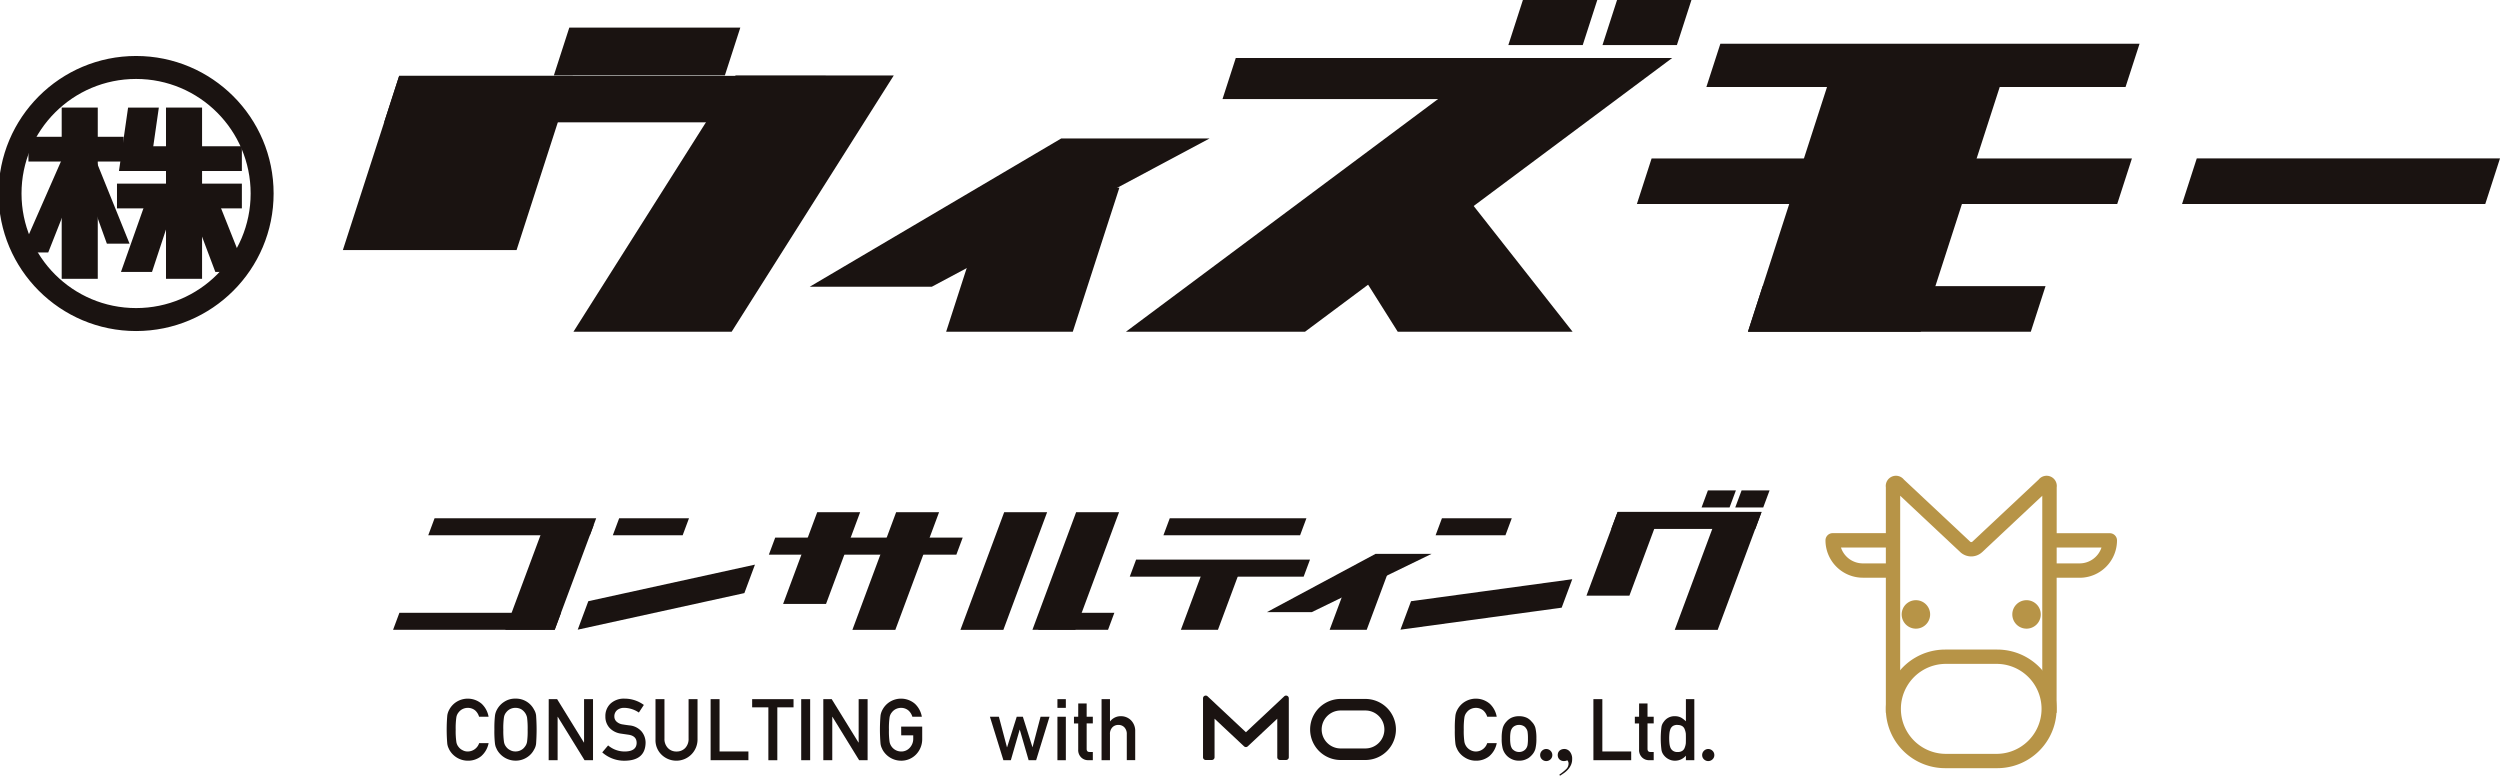 <svg id="グループ_23" data-name="グループ 23" xmlns="http://www.w3.org/2000/svg" xmlns:xlink="http://www.w3.org/1999/xlink" width="208" height="64.542" viewBox="0 0 208 64.542">
  <defs>
    <clipPath id="clip-path">
      <rect id="長方形_6267" data-name="長方形 6267" width="208" height="64.542" fill="none"/>
    </clipPath>
  </defs>
  <path id="パス_129" data-name="パス 129" d="M47.1,21.714H32.647L37.33,7.223H51.778Z" transform="translate(-4.12 -0.911)" fill="#1a1311"/>
  <path id="パス_130" data-name="パス 130" d="M66.963,6.607H52.734L54.02,2.628H68.249Z" transform="translate(-6.654 -0.332)" fill="#1a1311"/>
  <path id="パス_131" data-name="パス 131" d="M72.067,11.088H36.577l1.249-3.865h35.49Z" transform="translate(-4.615 -0.911)" fill="#1a1311"/>
  <path id="パス_132" data-name="パス 132" d="M81.253,7.182H68.091L54.6,28.507H67.763Z" transform="translate(-6.89 -0.906)" fill="#1a1311"/>
  <path id="パス_133" data-name="パス 133" d="M104.5,17.871H93.957L90.085,29.856h10.538Z" transform="translate(-11.367 -2.255)" fill="#1a1311"/>
  <path id="パス_134" data-name="パス 134" d="M110.36,13.187H98.017L77.1,25.519H87.258Z" transform="translate(-9.728 -1.664)" fill="#1a1311"/>
  <path id="パス_135" data-name="パス 135" d="M144.918,8.941H116.4l1.105-3.42h28.518Z" transform="translate(-14.688 -0.697)" fill="#1a1311"/>
  <path id="パス_136" data-name="パス 136" d="M137.755,5.52h14.9L122.1,28.3H107.2Z" transform="translate(-13.527 -0.697)" fill="#1a1311"/>
  <path id="パス_137" data-name="パス 137" d="M125.4,19.384h12.875l8.388,10.662H132.115Z" transform="translate(-15.823 -2.446)" fill="#1a1311"/>
  <path id="パス_138" data-name="パス 138" d="M144.827,0l-1.211,3.747h6.19L151.016,0Z" transform="translate(-18.122)" fill="#1a1311"/>
  <path id="パス_139" data-name="パス 139" d="M153.792,0l-1.211,3.747h6.19L159.981,0Z" transform="translate(-19.253)" fill="#1a1311"/>
  <path id="パス_140" data-name="パス 140" d="M197.347,7.761H162.472l1.164-3.6h34.877Z" transform="translate(-20.501 -0.525)" fill="#1a1311"/>
  <path id="パス_141" data-name="パス 141" d="M195.818,18.878H155.855l1.225-3.792h39.963Z" transform="translate(-19.666 -1.904)" fill="#1a1311"/>
  <path id="パス_142" data-name="パス 142" d="M208.987,15.085l-1.225,3.792H232.99l1.225-3.792Z" transform="translate(-26.216 -1.904)" fill="#1a1311"/>
  <path id="パス_143" data-name="パス 143" d="M189.964,31.038H166.43l1.225-3.792h23.534Z" transform="translate(-21.001 -3.438)" fill="#1a1311"/>
  <path id="パス_144" data-name="パス 144" d="M187.961,6.219H173.592L166.43,28.385H180.8Z" transform="translate(-21.001 -0.785)" fill="#1a1311"/>
  <rect id="長方形_6261" data-name="長方形 6261" width="3.001" height="14.247" transform="translate(5.133 8.95)" fill="#1a1311"/>
  <rect id="長方形_6262" data-name="長方形 6262" width="3.001" height="14.247" transform="translate(13.811 8.95)" fill="#1a1311"/>
  <path id="パス_145" data-name="パス 145" d="M13.886,15.521H11.327l.759-5.278h2.559Z" transform="translate(-1.429 -1.293)" fill="#1a1311"/>
  <path id="パス_146" data-name="パス 146" d="M4.31,22.919H2.665l-.3-.734L5.45,15.162l1.679.62Z" transform="translate(-0.298 -1.913)" fill="#1a1311"/>
  <path id="パス_147" data-name="パス 147" d="M9.963,22.185H11.85L9.017,15.165l-.524,2.941Z" transform="translate(-1.072 -1.914)" fill="#1a1311"/>
  <rect id="長方形_6263" data-name="長方形 6263" width="7.919" height="2.059" transform="translate(2.366 11.381)" fill="#1a1311"/>
  <rect id="長方形_6264" data-name="長方形 6264" width="8.011" height="2.059" transform="translate(12.112 12.169)" fill="#1a1311"/>
  <rect id="長方形_6265" data-name="長方形 6265" width="10.391" height="2.059" transform="translate(9.733 15.278)" fill="#1a1311"/>
  <path id="パス_148" data-name="パス 148" d="M13.7,18.825,11.517,25H14.1l2.034-6.171Z" transform="translate(-1.453 -2.375)" fill="#1a1311"/>
  <path id="パス_149" data-name="パス 149" d="M20.293,18.825l2.024,5.092L21.542,25H20.167L17.84,18.825Z" transform="translate(-2.251 -2.375)" fill="#1a1311"/>
  <g id="グループ_22" data-name="グループ 22" transform="translate(0 0)">
    <g id="グループ_21" data-name="グループ 21" transform="translate(0 0)" clip-path="url(#clip-path)">
      <circle id="楕円形_1" data-name="楕円形 1" cx="10.487" cy="10.487" r="10.487" transform="translate(0.835 5.613)" fill="none" stroke="#1a1311" stroke-miterlimit="10" stroke-width="1.911"/>
      <path id="パス_150" data-name="パス 150" d="M188.832,71.716h-4.339a4.934,4.934,0,0,1,0-9.868h4.339a4.934,4.934,0,0,1,0,9.868m-4.339-8.677a3.743,3.743,0,0,0,0,7.485h4.339a3.743,3.743,0,0,0,0-7.485Z" transform="translate(-22.657 -7.804)" fill="#b79447"/>
      <path id="パス_151" data-name="パス 151" d="M179.43,54.471h-2.511a3.111,3.111,0,0,1-3.107-3.107.6.6,0,0,1,.6-.6h5.023V51.96H175.1a1.919,1.919,0,0,0,1.821,1.32h2.511Z" transform="translate(-21.932 -6.406)" fill="#b79447"/>
      <path id="パス_152" data-name="パス 152" d="M197.646,54.471h-2.511V53.28h2.511a1.919,1.919,0,0,0,1.821-1.32h-4.332V50.769h5.023a.6.6,0,0,1,.6.6,3.111,3.111,0,0,1-3.107,3.107" transform="translate(-24.623 -6.406)" fill="#b79447"/>
      <path id="パス_153" data-name="パス 153" d="M193.766,65.025h-1.192V46.963l-5.011,4.7a1.336,1.336,0,0,1-1.8,0l-5.011-4.7V65.025h-1.192V46.264a.848.848,0,0,1,1.5-.648l5.522,5.174a.139.139,0,0,0,.171,0l5.522-5.174a.848.848,0,0,1,1.5.648Z" transform="translate(-22.657 -5.717)" fill="#b79447"/>
      <path id="パス_154" data-name="パス 154" d="M183.435,58.331a1.184,1.184,0,1,1-1.184-1.184,1.184,1.184,0,0,1,1.184,1.184" transform="translate(-22.848 -7.211)" fill="#b79447"/>
      <path id="パス_155" data-name="パス 155" d="M191.6,58.331a1.184,1.184,0,1,0,1.184-1.184,1.184,1.184,0,0,0-1.184,1.184" transform="translate(-24.176 -7.211)" fill="#b79447"/>
      <path id="パス_156" data-name="パス 156" d="M46.019,70.223a1.915,1.915,0,0,1-.618,1.085,1.727,1.727,0,0,1-1.111.376,1.768,1.768,0,0,1-1.541-.913c-.037-.077-.069-.149-.1-.219a1.5,1.5,0,0,1-.068-.272,14.036,14.036,0,0,1,0-2.363,1.438,1.438,0,0,1,.166-.483,1.727,1.727,0,0,1,.573-.627,1.777,1.777,0,0,1,2.13.149,1.936,1.936,0,0,1,.566,1.068h-.791A1.127,1.127,0,0,0,44.9,67.5a.956.956,0,0,0-.608-.212,1,1,0,0,0-.454.108.94.94,0,0,0-.31.26.861.861,0,0,0-.193.424,6.29,6.29,0,0,0-.054,1.022,6.155,6.155,0,0,0,.054,1.016.858.858,0,0,0,.193.429.869.869,0,0,0,.31.255.857.857,0,0,0,.454.115,1,1,0,0,0,.94-.695Z" transform="translate(-5.367 -8.394)" fill="#1a1311"/>
      <path id="パス_157" data-name="パス 157" d="M47.074,69.1a8.878,8.878,0,0,1,.051-1.187,1.43,1.43,0,0,1,.166-.485,1.729,1.729,0,0,1,.573-.626,1.653,1.653,0,0,1,.968-.284,1.69,1.69,0,0,1,1.538.913,1.185,1.185,0,0,1,.172.484,15.993,15.993,0,0,1,0,2.363,1.2,1.2,0,0,1-.172.49,1.635,1.635,0,0,1-.56.62,1.718,1.718,0,0,1-.978.293,1.771,1.771,0,0,1-1.542-.913c-.036-.077-.068-.149-.1-.219a1.49,1.49,0,0,1-.067-.271,8.89,8.89,0,0,1-.051-1.179m.745,0a6.156,6.156,0,0,0,.054,1.016.858.858,0,0,0,.192.429.88.88,0,0,0,.311.255.858.858,0,0,0,.454.115.9.9,0,0,0,.463-.115.831.831,0,0,0,.3-.255.9.9,0,0,0,.2-.429A6.5,6.5,0,0,0,49.84,69.1a6.642,6.642,0,0,0-.051-1.022,1.062,1.062,0,0,0-.5-.684,1.049,1.049,0,0,0-.463-.108,1,1,0,0,0-.454.108.955.955,0,0,0-.311.261.857.857,0,0,0-.192.423,6.29,6.29,0,0,0-.054,1.022" transform="translate(-5.94 -8.394)" fill="#1a1311"/>
      <path id="パス_158" data-name="パス 158" d="M52.246,66.569h.7l2.228,3.611h.013V66.569h.745v5.079h-.706L53,68.038h-.013v3.611h-.745Z" transform="translate(-6.593 -8.4)" fill="#1a1311"/>
      <path id="パス_159" data-name="パス 159" d="M57.831,70.412a2.117,2.117,0,0,0,1.4.506q.958-.014.973-.707.007-.57-.642-.684l-.651-.094a1.59,1.59,0,0,1-.966-.485,1.373,1.373,0,0,1-.341-.941,1.412,1.412,0,0,1,.428-1.074,1.635,1.635,0,0,1,1.177-.412,2.71,2.71,0,0,1,1.595.524l-.415.633a2.207,2.207,0,0,0-1.219-.391.907.907,0,0,0-.574.177.671.671,0,0,0-.246.551.572.572,0,0,0,.165.4.941.941,0,0,0,.53.251c.135.023.32.051.554.08a1.511,1.511,0,0,1,1.022.513,1.468,1.468,0,0,1,.328.948q-.037,1.458-1.727,1.479a2.746,2.746,0,0,1-1.879-.694Z" transform="translate(-7.236 -8.394)" fill="#1a1311"/>
      <path id="パス_160" data-name="パス 160" d="M62.414,66.569h.745v3.278a1.067,1.067,0,0,0,.29.792.951.951,0,0,0,.713.286.972.972,0,0,0,.72-.286,1.079,1.079,0,0,0,.284-.792V66.569h.745v3.359A1.764,1.764,0,0,1,62.927,71.2a1.67,1.67,0,0,1-.513-1.271Z" transform="translate(-7.876 -8.4)" fill="#1a1311"/>
      <path id="パス_161" data-name="パス 161" d="M67.661,66.569h.745v4.355h2.4v.724H67.661Z" transform="translate(-8.538 -8.4)" fill="#1a1311"/>
      <path id="パス_162" data-name="パス 162" d="M72.965,67.251H71.616v-.682h3.443v.682H73.71v4.4h-.745Z" transform="translate(-9.037 -8.4)" fill="#1a1311"/>
      <rect id="長方形_6266" data-name="長方形 6266" width="0.745" height="5.08" transform="translate(66.66 58.169)" fill="#1a1311"/>
      <path id="パス_163" data-name="パス 163" d="M78.391,66.569h.7l2.228,3.611h.013V66.569h.745v5.079h-.706L79.15,68.038h-.013v3.611h-.745Z" transform="translate(-9.892 -8.4)" fill="#1a1311"/>
      <path id="パス_164" data-name="パス 164" d="M85.548,68.849H87.3v1.034a1.831,1.831,0,0,1-.506,1.277,1.716,1.716,0,0,1-1.248.525A1.771,1.771,0,0,1,84,70.771c-.036-.077-.068-.149-.1-.219a1.491,1.491,0,0,1-.067-.271,13.792,13.792,0,0,1,0-2.363A1.437,1.437,0,0,1,84,67.434a1.73,1.73,0,0,1,.574-.627,1.772,1.772,0,0,1,2.128.149,1.93,1.93,0,0,1,.567,1.07H86.48a1.119,1.119,0,0,0-.331-.525.952.952,0,0,0-.607-.213.992.992,0,0,0-.453.108.946.946,0,0,0-.311.261.866.866,0,0,0-.193.423,6.32,6.32,0,0,0-.053,1.022,6.185,6.185,0,0,0,.053,1.016.984.984,0,0,0,.958.8.937.937,0,0,0,.719-.307,1.088,1.088,0,0,0,.291-.772v-.267h-1Z" transform="translate(-10.572 -8.394)" fill="#1a1311"/>
      <path id="パス_165" data-name="パス 165" d="M96.741,69.326h-.014l-.732,2.533h-.62l-1.121-3.616H95l.671,2.537h.014l.8-2.537h.509l.8,2.537H97.8l.668-2.537h.746L98.1,71.86h-.625Z" transform="translate(-11.893 -8.611)" fill="#1a1311"/>
      <path id="パス_166" data-name="パス 166" d="M100.682,66.569h.7v.724h-.7Zm0,1.464h.7v3.617h-.7Z" transform="translate(-12.704 -8.4)" fill="#1a1311"/>
      <path id="パス_167" data-name="パス 167" d="M102.613,66.983h.7v1.1h.513v.557h-.513v2.109c-.005.183.079.273.249.267h.264V71.7h-.368a.817.817,0,0,1-.606-.236.853.853,0,0,1-.242-.654V68.642h-.353v-.557h.353Z" transform="translate(-12.903 -8.452)" fill="#1a1311"/>
      <path id="パス_168" data-name="パス 168" d="M104.885,66.569h.7v1.846h.013a1.115,1.115,0,0,1,.911-.428,1.18,1.18,0,0,1,.8.316,1.249,1.249,0,0,1,.375.942v2.4h-.7V69.493a.791.791,0,0,0-.2-.578.653.653,0,0,0-.5-.2.666.666,0,0,0-.5.2.781.781,0,0,0-.2.578v2.156h-.7Z" transform="translate(-13.235 -8.4)" fill="#1a1311"/>
      <path id="パス_169" data-name="パス 169" d="M142.008,70.223a1.91,1.91,0,0,1-.618,1.085,1.726,1.726,0,0,1-1.112.376,1.688,1.688,0,0,1-.967-.293,1.669,1.669,0,0,1-.573-.62c-.036-.077-.069-.149-.1-.219a1.5,1.5,0,0,1-.068-.272,8.755,8.755,0,0,1-.05-1.178,8.9,8.9,0,0,1,.05-1.185,1.42,1.42,0,0,1,.166-.483,1.734,1.734,0,0,1,.573-.627,1.777,1.777,0,0,1,2.13.149,1.941,1.941,0,0,1,.566,1.068h-.791a1.127,1.127,0,0,0-.331-.523.956.956,0,0,0-.608-.212,1,1,0,0,0-.454.108.931.931,0,0,0-.31.26.854.854,0,0,0-.193.424,6.284,6.284,0,0,0-.054,1.022,6.149,6.149,0,0,0,.054,1.016.984.984,0,0,0,.958.8,1,1,0,0,0,.939-.695Z" transform="translate(-17.479 -8.394)" fill="#1a1311"/>
      <path id="パス_170" data-name="パス 170" d="M142.983,70.042a3.29,3.29,0,0,1,.091-.88,1.288,1.288,0,0,1,.291-.506,1.338,1.338,0,0,1,.4-.322,1.474,1.474,0,0,1,.658-.142,1.493,1.493,0,0,1,.672.142,1.264,1.264,0,0,1,.391.324,1.148,1.148,0,0,1,.3.505,3.562,3.562,0,0,1,.084.878,3.427,3.427,0,0,1-.085.871,1.245,1.245,0,0,1-.3.519,1.144,1.144,0,0,1-.165.157.8.8,0,0,1-.226.149,1.368,1.368,0,0,1-.672.156,1.345,1.345,0,0,1-.658-.156,1.331,1.331,0,0,1-.4-.307,1.408,1.408,0,0,1-.291-.519,3.191,3.191,0,0,1-.091-.871m2.185.007a3.464,3.464,0,0,0-.033-.566.676.676,0,0,0-.139-.3.524.524,0,0,0-.23-.192.731.731,0,0,0-.339-.073.744.744,0,0,0-.331.073.625.625,0,0,0-.237.192.846.846,0,0,0-.131.3,2.692,2.692,0,0,0-.041.559,2.615,2.615,0,0,0,.041.552.925.925,0,0,0,.131.315.862.862,0,0,0,.237.185.724.724,0,0,0,.331.077.711.711,0,0,0,.339-.077.679.679,0,0,0,.23-.185.734.734,0,0,0,.139-.315,3.25,3.25,0,0,0,.033-.545" transform="translate(-18.042 -8.604)" fill="#1a1311"/>
      <path id="パス_171" data-name="パス 171" d="M146.794,71.464a.5.5,0,0,1,.713,0,.481.481,0,0,1,.15.357.469.469,0,0,1-.15.353.509.509,0,0,1-.713,0,.475.475,0,0,1-.149-.353.487.487,0,0,1,.149-.357" transform="translate(-18.504 -8.998)" fill="#1a1311"/>
      <path id="パス_172" data-name="パス 172" d="M149.011,73a.63.63,0,0,0,.207-.461.4.4,0,0,0-.036-.185.288.288,0,0,0-.072-.1.467.467,0,0,1-.142.051.869.869,0,0,1-.157.014.546.546,0,0,1-.16-.028.51.51,0,0,1-.161-.087.47.47,0,0,1-.121-.153.565.565,0,0,1,0-.464.486.486,0,0,1,.128-.157.523.523,0,0,1,.175-.088.633.633,0,0,1,.189-.03.6.6,0,0,1,.464.221.924.924,0,0,1,.193.628,1.139,1.139,0,0,1-.1.486,1.5,1.5,0,0,1-.253.381,2.01,2.01,0,0,1-.332.293c-.119.084-.229.156-.329.218l-.05-.093a4.3,4.3,0,0,0,.557-.446" transform="translate(-18.715 -8.998)" fill="#1a1311"/>
      <path id="パス_173" data-name="パス 173" d="M151.714,66.569h.745v4.355h2.4v.724h-3.143Z" transform="translate(-19.144 -8.4)" fill="#1a1311"/>
      <path id="パス_174" data-name="パス 174" d="M156.016,66.983h.7v1.1h.514v.557h-.514v2.109c0,.183.079.273.25.267h.264V71.7h-.368a.817.817,0,0,1-.606-.236.853.853,0,0,1-.243-.654V68.642h-.352v-.557h.352Z" transform="translate(-19.642 -8.452)" fill="#1a1311"/>
      <path id="パス_175" data-name="パス 175" d="M160.219,71.272a1.18,1.18,0,0,1-.906.419,1.128,1.128,0,0,1-.543-.135,1.175,1.175,0,0,1-.395-.336.919.919,0,0,1-.192-.463,7.548,7.548,0,0,1,0-1.848.9.9,0,0,1,.192-.45,1.074,1.074,0,0,1,.938-.471,1.1,1.1,0,0,1,.5.114,2.041,2.041,0,0,1,.407.311V66.569h.7v5.08h-.7Zm-.691-2.56a.7.7,0,0,0-.383.087.563.563,0,0,0-.212.259,1.382,1.382,0,0,0-.083.357,4.172,4.172,0,0,0-.021.423,3.777,3.777,0,0,0,.021.4,1.407,1.407,0,0,0,.083.37.611.611,0,0,0,.212.259.637.637,0,0,0,.383.1.664.664,0,0,0,.395-.1.519.519,0,0,0,.2-.266,1.4,1.4,0,0,0,.091-.367c.005-.133.006-.263.006-.391s0-.273-.006-.4a1.386,1.386,0,0,0-.091-.357.521.521,0,0,0-.2-.267.683.683,0,0,0-.395-.1" transform="translate(-19.953 -8.4)" fill="#1a1311"/>
      <path id="パス_176" data-name="パス 176" d="M162.219,71.464a.5.5,0,0,1,.713,0,.481.481,0,0,1,.15.357.469.469,0,0,1-.15.353.509.509,0,0,1-.713,0,.475.475,0,0,1-.149-.353.487.487,0,0,1,.149-.357" transform="translate(-20.45 -8.998)" fill="#1a1311"/>
      <path id="パス_177" data-name="パス 177" d="M129.342,66.549h-2.06a2.54,2.54,0,1,0,0,5.08h2.06a2.54,2.54,0,1,0,0-5.08m1.579,2.54a1.581,1.581,0,0,1-1.579,1.579h-2.06a1.579,1.579,0,1,1,0-3.158h2.06a1.581,1.581,0,0,1,1.579,1.579" transform="translate(-15.74 -8.397)" fill="#1a1311"/>
      <path id="パス_178" data-name="パス 178" d="M121.547,66.248a.225.225,0,0,0-.245.043l-3.189,2.988-3.189-2.988a.225.225,0,0,0-.38.165v4.907a.225.225,0,0,0,.225.225h.509a.226.226,0,0,0,.226-.225V68.152l2.454,2.3a.227.227,0,0,0,.309,0l2.455-2.3v3.211a.225.225,0,0,0,.225.225h.509a.226.226,0,0,0,.226-.225V66.456a.226.226,0,0,0-.136-.208" transform="translate(-14.453 -8.357)" fill="#1a1311"/>
      <path id="パス_179" data-name="パス 179" d="M131.439,54.576h-3.083L126.6,59.288h3.084Z" transform="translate(-15.975 -6.886)" fill="#1a1311"/>
      <path id="パス_180" data-name="パス 180" d="M117.271,54.576h-3.083l-1.753,4.712h3.084Z" transform="translate(-14.187 -6.886)" fill="#1a1311"/>
      <path id="パス_181" data-name="パス 181" d="M134.329,52.735h-4.664l-9.038,4.849h3.733Z" transform="translate(-15.221 -6.654)" fill="#1a1311"/>
      <path id="パス_182" data-name="パス 182" d="M54.222,50.76H40.775l.527-1.417H54.749Z" transform="translate(-5.145 -6.226)" fill="#1a1311"/>
      <path id="パス_183" data-name="パス 183" d="M88.807,52.607h-15.6l.527-1.417h15.6Z" transform="translate(-9.238 -6.459)" fill="#1a1311"/>
      <path id="パス_184" data-name="パス 184" d="M64.161,50.76H58.35l.528-1.417h5.81Z" transform="translate(-7.363 -6.226)" fill="#1a1311"/>
      <path id="パス_185" data-name="パス 185" d="M122.146,50.76H110.775l.528-1.417h11.37Z" transform="translate(-13.978 -6.226)" fill="#1a1311"/>
      <path id="パス_186" data-name="パス 186" d="M122.037,54.7H107.569l.527-1.417h14.468Z" transform="translate(-13.573 -6.723)" fill="#1a1311"/>
      <path id="パス_187" data-name="パス 187" d="M68.872,56.129,55.007,59.172l.881-2.369,13.865-3.043Z" transform="translate(-6.941 -6.783)" fill="#1a1311"/>
      <path id="パス_188" data-name="パス 188" d="M142.5,50.76h-5.811l.528-1.417h5.81Z" transform="translate(-17.247 -6.226)" fill="#1a1311"/>
      <path id="パス_189" data-name="パス 189" d="M104.661,59.763H98.85l.528-1.417h5.81Z" transform="translate(-12.473 -7.362)" fill="#1a1311"/>
      <path id="パス_190" data-name="パス 190" d="M164.342,48.112h-2.329l.527-1.417h2.329Z" transform="translate(-20.443 -5.892)" fill="#1a1311"/>
      <path id="パス_191" data-name="パス 191" d="M167.549,48.112H165.22l.527-1.417h2.329Z" transform="translate(-20.848 -5.892)" fill="#1a1311"/>
      <path id="パス_192" data-name="パス 192" d="M146.756,57.517l-13.414,1.83.881-2.369,13.414-1.83Z" transform="translate(-16.825 -6.958)" fill="#1a1311"/>
      <path id="パス_193" data-name="パス 193" d="M50.873,59.763H37.426l.527-1.417H51.4Z" transform="translate(-4.723 -7.362)" fill="#1a1311"/>
      <path id="パス_194" data-name="パス 194" d="M55.462,50H51.351L48.11,58.71h4.111Z" transform="translate(-6.071 -6.308)" fill="#1a1311"/>
      <path id="パス_195" data-name="パス 195" d="M88.372,48.768H84.8l-3.64,9.788h3.573Z" transform="translate(-10.241 -6.153)" fill="#1a1311"/>
      <path id="パス_196" data-name="パス 196" d="M98.66,48.768H95.087l-3.64,9.788H95.02Z" transform="translate(-11.539 -6.153)" fill="#1a1311"/>
      <path id="パス_197" data-name="パス 197" d="M105.509,48.768h-3.573L98.3,58.555h3.573Z" transform="translate(-12.403 -6.153)" fill="#1a1311"/>
      <path id="パス_198" data-name="パス 198" d="M80.971,48.768H77.4L74.562,56.4h3.572Z" transform="translate(-9.408 -6.153)" fill="#1a1311"/>
      <path id="パス_199" data-name="パス 199" d="M165.4,50.156H153.416l.528-1.417h11.978Z" transform="translate(-19.358 -6.15)" fill="#1a1311"/>
      <path id="パス_200" data-name="パス 200" d="M166.676,48.768H163.1l-3.64,9.788h3.573Z" transform="translate(-20.121 -6.153)" fill="#1a1311"/>
      <path id="パス_201" data-name="パス 201" d="M157.209,48.768h-3.573l-2.583,6.945h3.573Z" transform="translate(-19.06 -6.153)" fill="#1a1311"/>
    </g>
  </g>
</svg>
